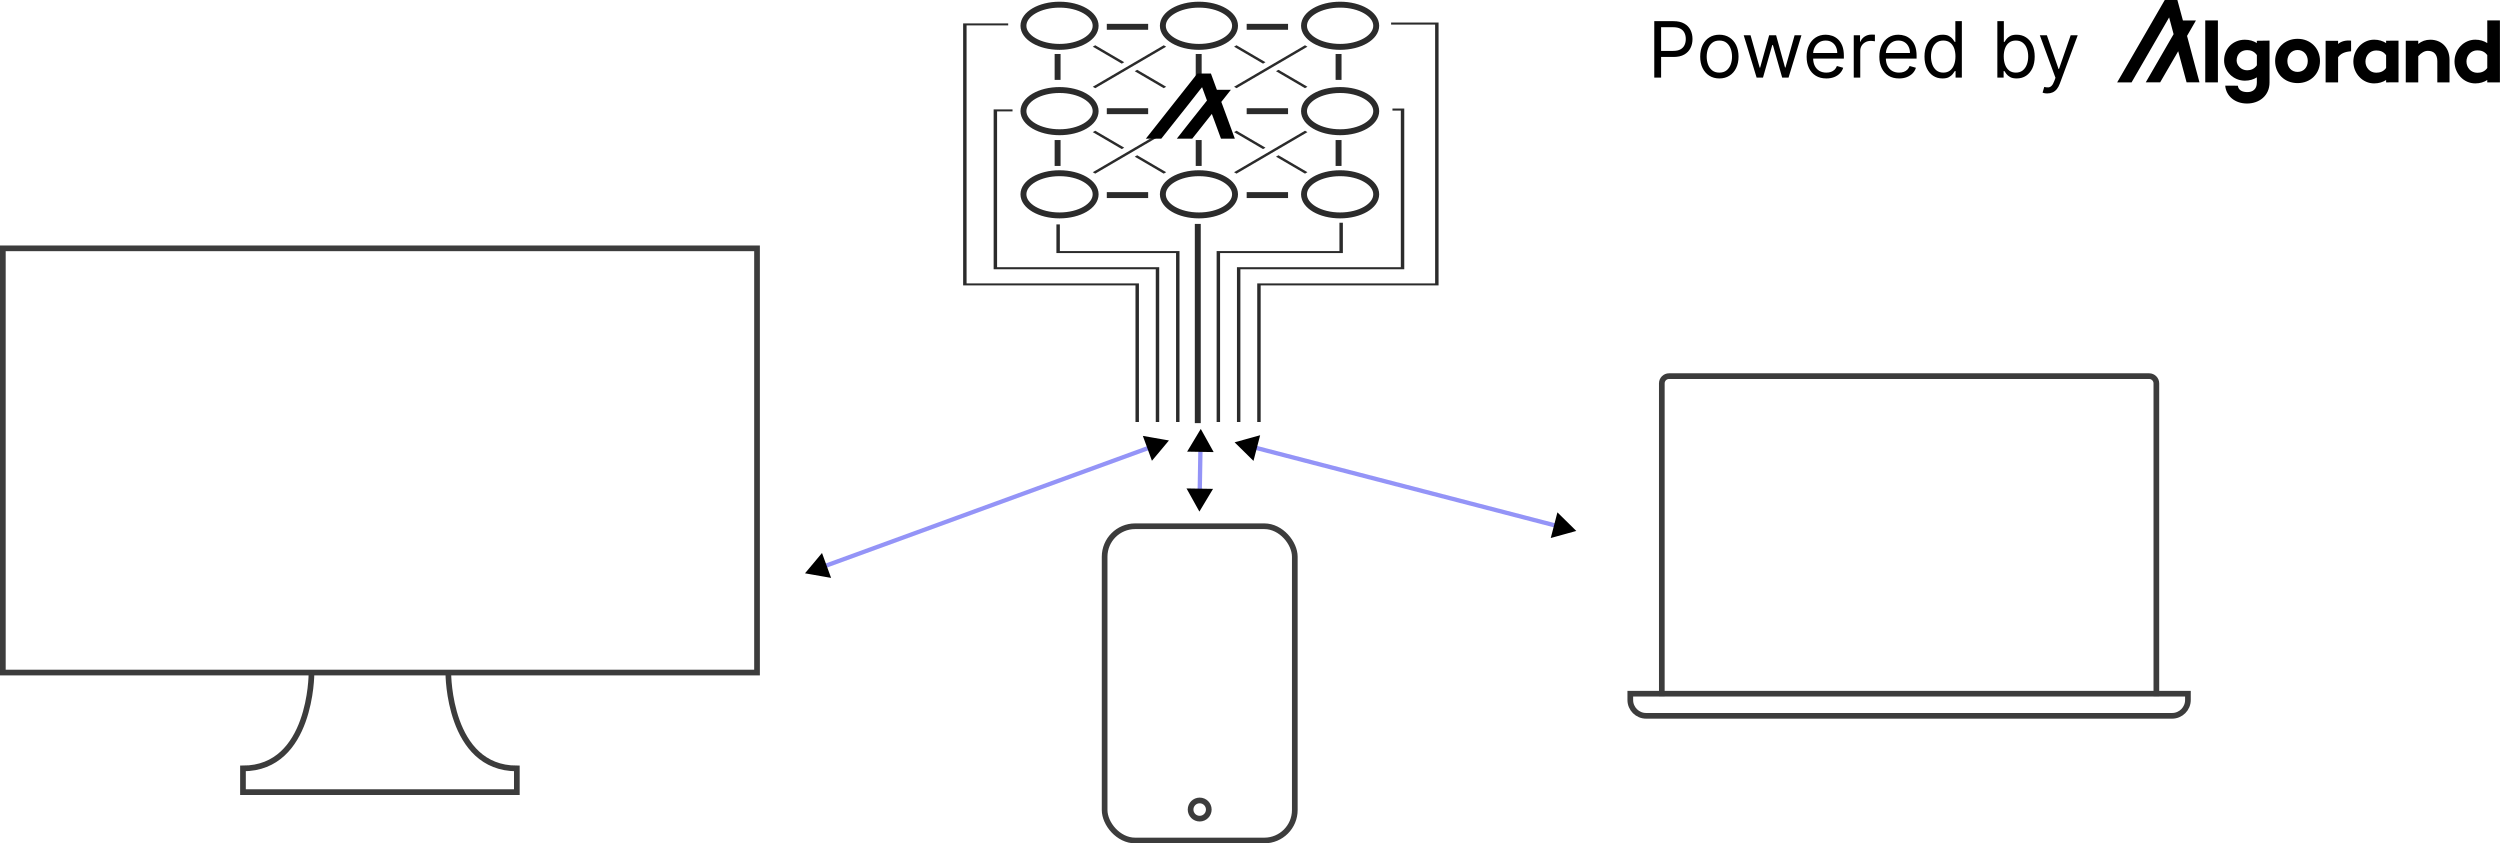 <?xml version="1.0" encoding="UTF-8" standalone="no"?>
<svg
   id="Layer_1"
   viewBox="0 0 527.339 177.891"
   version="1.1"
   width="632.806"
   height="213.469"
   xml:space="preserve"
   xmlns:xlink="http://www.w3.org/1999/xlink"
   xmlns="http://www.w3.org/2000/svg"
   xmlns:svg="http://www.w3.org/2000/svg"><defs
     id="defs1"><linearGradient
       id="swatch56"><stop
         style="stop-color:#0e0e0e;stop-opacity:1;"
         offset="0"
         id="stop56" /></linearGradient><marker
       style="overflow:visible"
       id="marker55"
       refX="0"
       refY="0"
       orient="auto-start-reverse"
       markerWidth="1"
       markerHeight="1"
       viewBox="0 0 1 1"
       preserveAspectRatio="xMidYMid"><path
         transform="scale(0.5)"
         style="fill:context-stroke;fill-rule:evenodd;stroke:context-stroke;stroke-width:1pt"
         d="M 5.77,0 -2.88,5 V -5 Z"
         id="path55" /></marker><marker
       style="overflow:visible"
       id="Triangle"
       refX="0"
       refY="0"
       orient="auto-start-reverse"
       markerWidth="1"
       markerHeight="1"
       viewBox="0 0 1 1"
       preserveAspectRatio="xMidYMid"><path
         transform="scale(0.5)"
         style="fill:context-stroke;fill-rule:evenodd;stroke:context-stroke;stroke-width:1pt"
         d="M 5.77,0 -2.88,5 V -5 Z"
         id="path135" /></marker><style
       id="style1">.cls-1,.cls-2{font-size:20px;letter-spacing:.05em;}.cls-1,.cls-2,.cls-3{font-family:SpaceMono-Regular, 'Space Mono';}.cls-4,.cls-5{fill:#2b2b2b;}.cls-6,.cls-7,.cls-8{fill:none;stroke:#2b2b2b;stroke-miterlimit:10;}.cls-6,.cls-8{stroke-width:1.25px;}.cls-2{fill:#7c7cff;}.cls-7{stroke-width:.75px;}.cls-3,.cls-5{font-size:16px;letter-spacing:.05em;}.cls-5{font-family:SpaceMono-Bold, 'Space Mono';}.cls-8{fill-rule:evenodd;}</style><style
       id="style1-1">.cls-1{fill:#7c7cf7;font-family:SpaceMono-Regular, 'Space Mono';font-size:12.59px;letter-spacing:.1em;}.cls-2{stroke:#3c3c3c;}.cls-2,.cls-3{fill:none;stroke-miterlimit:10;}.cls-3{stroke:#9494f7;}.cls-4{fill:#9494f7;stroke-width:0px;}</style><linearGradient
       xlink:href="#swatch56"
       id="linearGradient56"
       x1="1.585"
       y1="12.012"
       x2="197.818"
       y2="12.012"
       gradientUnits="userSpaceOnUse" /><linearGradient
       xlink:href="#swatch56"
       id="linearGradient57"
       gradientUnits="userSpaceOnUse"
       x1="1.585"
       y1="12.012"
       x2="197.818"
       y2="12.012" /><linearGradient
       xlink:href="#swatch56"
       id="linearGradient58"
       gradientUnits="userSpaceOnUse"
       x1="1.585"
       y1="12.012"
       x2="197.818"
       y2="12.012" /><linearGradient
       xlink:href="#swatch56"
       id="linearGradient59"
       gradientUnits="userSpaceOnUse"
       x1="1.585"
       y1="12.012"
       x2="197.818"
       y2="12.012" /><linearGradient
       xlink:href="#swatch56"
       id="linearGradient60"
       gradientUnits="userSpaceOnUse"
       x1="1.585"
       y1="12.012"
       x2="197.818"
       y2="12.012" /><linearGradient
       xlink:href="#swatch56"
       id="linearGradient61"
       gradientUnits="userSpaceOnUse"
       x1="1.585"
       y1="12.012"
       x2="197.818"
       y2="12.012" /><linearGradient
       xlink:href="#swatch56"
       id="linearGradient62"
       gradientUnits="userSpaceOnUse"
       x1="1.585"
       y1="12.012"
       x2="197.818"
       y2="12.012" /><linearGradient
       xlink:href="#swatch56"
       id="linearGradient63"
       gradientUnits="userSpaceOnUse"
       x1="1.585"
       y1="12.012"
       x2="197.818"
       y2="12.012" /><linearGradient
       xlink:href="#swatch56"
       id="linearGradient64"
       gradientUnits="userSpaceOnUse"
       x1="1.585"
       y1="12.012"
       x2="197.818"
       y2="12.012" /><linearGradient
       xlink:href="#swatch56"
       id="linearGradient65"
       gradientUnits="userSpaceOnUse"
       x1="1.585"
       y1="12.012"
       x2="197.818"
       y2="12.012" /></defs><g
     id="g45"
     transform="translate(-17.495,-3.171)"><ellipse
       class="cls-6"
       cx="-44.159"
       cy="240.989"
       id="circle10"
       transform="rotate(-90)"
       rx="4.452"
       ry="7.615" /><ellipse
       class="cls-6"
       cx="-26.613"
       cy="240.989"
       id="circle11"
       transform="rotate(-90)"
       rx="4.452"
       ry="7.615" /><ellipse
       class="cls-6"
       cx="-44.159"
       cy="270.395"
       id="circle12"
       transform="rotate(-90)"
       rx="4.452"
       ry="7.615" /><ellipse
       class="cls-6"
       cx="-8.608"
       cy="240.989"
       id="circle14"
       transform="rotate(-90)"
       rx="4.452"
       ry="7.615" /><ellipse
       class="cls-6"
       cx="-8.608"
       cy="270.395"
       id="circle15"
       transform="rotate(-90)"
       rx="4.452"
       ry="7.615" /><ellipse
       class="cls-6"
       cx="-44.159"
       cy="300.173"
       id="circle16"
       transform="rotate(-90)"
       rx="4.452"
       ry="7.615" /><ellipse
       class="cls-6"
       cx="-26.613"
       cy="300.173"
       id="circle17"
       transform="rotate(-90)"
       rx="4.452"
       ry="7.615" /><g
       id="g28"
       transform="matrix(0,-0.341,0.583,0,175.076,304.318)"><line
         class="cls-6"
         x1="776.16"
         y1="125.53"
         x2="801.83"
         y2="151.2"
         id="line17" /><line
         class="cls-6"
         x1="801.83"
         y1="125.53"
         x2="791.34"
         y2="136.02"
         id="line18" /><line
         class="cls-6"
         x1="786.65"
         y1="140.71"
         x2="776.16"
         y2="151.2"
         id="line19" /><line
         class="cls-6"
         x1="829.02"
         y1="125.53"
         x2="854.69"
         y2="151.2"
         id="line20" /><line
         class="cls-6"
         x1="854.69"
         y1="125.53"
         x2="844.2"
         y2="136.02"
         id="line21" /><line
         class="cls-6"
         x1="839.51"
         y1="140.71"
         x2="829.02"
         y2="151.2"
         id="line22" /><line
         class="cls-6"
         x1="776.16"
         y1="176.64"
         x2="801.83"
         y2="202.31"
         id="line23" /><line
         class="cls-6"
         x1="801.83"
         y1="176.64"
         x2="791.34"
         y2="187.13"
         id="line24" /><line
         class="cls-6"
         x1="786.65"
         y1="191.82"
         x2="776.16"
         y2="202.31"
         id="line25" /><line
         class="cls-6"
         x1="829.02"
         y1="176.64"
         x2="854.69"
         y2="202.31"
         id="line26" /><line
         class="cls-6"
         x1="854.69"
         y1="176.64"
         x2="844.2"
         y2="187.13"
         id="line27" /><line
         class="cls-6"
         x1="839.51"
         y1="191.82"
         x2="829.02"
         y2="202.31"
         id="line28" /></g><ellipse
       class="cls-6"
       cx="-8.608"
       cy="300.173"
       id="circle28"
       transform="rotate(-90)"
       rx="4.452"
       ry="7.615" /><line
       class="cls-6"
       x1="240.581"
       y1="38.174"
       x2="240.581"
       y2="32.71"
       id="line29" /><line
       class="cls-6"
       x1="240.581"
       y1="20.022"
       x2="240.581"
       y2="14.558"
       id="line30" /><line
       class="cls-6"
       x1="270.342"
       y1="38.174"
       x2="270.342"
       y2="32.71"
       id="line31" /><line
       class="cls-6"
       x1="270.342"
       y1="20.022"
       x2="270.342"
       y2="14.558"
       id="line32" /><line
       class="cls-6"
       x1="299.847"
       y1="38.174"
       x2="299.847"
       y2="32.71"
       id="line33" /><line
       class="cls-6"
       x1="299.847"
       y1="20.022"
       x2="299.847"
       y2="14.558"
       id="line34" /><line
       class="cls-6"
       x1="289.191"
       y1="8.826"
       x2="280.463"
       y2="8.826"
       id="line35" /><line
       class="cls-6"
       x1="289.191"
       y1="26.623"
       x2="280.463"
       y2="26.623"
       id="line36" /><line
       class="cls-6"
       x1="289.191"
       y1="44.322"
       x2="280.463"
       y2="44.322"
       id="line37" /><line
       class="cls-6"
       x1="259.68"
       y1="8.826"
       x2="250.958"
       y2="8.826"
       id="line38" /><line
       class="cls-6"
       x1="259.68"
       y1="26.623"
       x2="250.958"
       y2="26.623"
       id="line39" /><line
       class="cls-6"
       x1="259.68"
       y1="44.322"
       x2="250.958"
       y2="44.322"
       id="line40" /><polyline
       class="cls-6"
       points="622.07 141.16 707.21 141.16 707.21 78.8 868.04 78.8 868.04 94.48"
       id="polyline40"
       transform="matrix(0,-0.341,0.583,0,175.076,304.318)" /><polyline
       class="cls-6"
       points="622.07 148.5 717.21 148.5 717.21 89.84 814.84 89.84 814.84 96.05"
       id="polyline41"
       transform="matrix(0,-0.341,0.583,0,175.076,304.318)" /><polyline
       class="cls-6"
       points="622.07 155.84 727.21 155.84 727.21 112.55 744.31 112.55"
       id="polyline42"
       transform="matrix(0,-0.341,0.583,0,175.076,304.318)" /><line
       class="cls-6"
       x1="270.15"
       y1="92.425"
       x2="270.15"
       y2="50.402"
       id="line42" /><polyline
       class="cls-6"
       points="622.07 170.52 727.21 170.52 727.21 214.95 745.33 214.95"
       id="polyline43"
       transform="matrix(0,-0.341,0.583,0,175.076,304.318)" /><polyline
       class="cls-6"
       points="622.07 177.87 717.21 177.87 717.21 237.16 815.35 237.16 815.35 233.51"
       id="polyline44"
       transform="matrix(0,-0.341,0.583,0,175.076,304.318)" /><polyline
       class="cls-6"
       points="622.07 185.21 707.21 185.21 707.21 249.57 868.55 249.57 868.55 233.02"
       id="polyline45"
       transform="matrix(0,-0.341,0.583,0,175.076,304.318)" /><rect
       class="cls-2"
       x="250.5"
       y="114.174"
       width="40.116"
       height="66.288"
       rx="6.432"
       ry="6.432"
       id="rect1"
       style="stroke-width:1.2" /><circle
       class="cls-2"
       cx="270.552"
       cy="173.934"
       id="circle1"
       style="stroke-width:1.2"
       r="1.92" /><path
       class="cls-2"
       d="M 368.031,150.011 V 84.035 c 0,-0.84 0.684,-1.524 1.524,-1.524 h 101.268 c 0.84,0 1.524,0.684 1.524,1.524 v 65.976"
       id="path2"
       style="stroke-width:1.2" /><path
       class="cls-2"
       d="m 361.383,149.495 h 117.624 v 1.332 c 0,1.836 -1.5,3.336 -3.336,3.336 h -110.952 c -1.836,0 -3.336,-1.5 -3.336,-3.336 z"
       id="path3"
       style="stroke-width:1.2" /><path
       class="cls-2"
       d="m 83.195,145.265 c 0,0 0,19.992 -14.448,19.992 v 5.004 c 0,0 57.768,0 57.768,0 v -5.004 c -14.448,0 -14.448,-19.992 -14.448,-19.992"
       id="path4"
       style="stroke-width:1.2" /><rect
       class="cls-2"
       x="18.095"
       y="55.553"
       width="159.084"
       height="89.484"
       id="rect4"
       style="stroke-width:1.2" /><polygon
       points="376.41,315.77 394.37,381.8 428.51,509.36 507.56,509.36 473.43,381.8 439.29,254.68 430.31,221.89 485.11,127.12 405.15,127.12 402.46,117.68 374.61,13.47 371.02,0 294.21,0 292.41,2.69 220.54,127.12 146.88,254.68 73.66,381.8 0,509.36 88.04,509.36 161.7,381.8 235.37,254.68 308.58,127.12 320.71,106.9 326.1,127.12 348.56,211.11 323.4,254.68 249.74,381.8 176.53,509.36 264.56,509.36 338.23,381.8 "
       id="polygon1"
       transform="matrix(0.037,0,0,0.027,259.19,18.675)" /><path
       style="display:inline;fill:none;fill-rule:evenodd;stroke:#9494f7;stroke-width:0.909;stroke-linecap:butt;stroke-linejoin:miter;stroke-dasharray:none;stroke-opacity:1;marker-start:url(#Triangle);marker-end:url(#Triangle)"
       d="M 261.034,97.187 190.33,122.995"
       id="path50" /><path
       style="fill:none;fill-rule:evenodd;stroke:#9494f7;stroke-width:0.909;stroke-linecap:butt;stroke-linejoin:miter;stroke-dasharray:none;stroke-opacity:1;marker-start:url(#marker55);marker-end:url(#Triangle)"
       d="m 270.729,96.872 -0.185,10.984"
       id="path53" /><path
       style="fill:none;fill-rule:evenodd;stroke:#9494f7;stroke-width:0.909;stroke-linecap:butt;stroke-linejoin:miter;stroke-dasharray:none;stroke-opacity:1;marker-start:url(#Triangle);marker-end:url(#Triangle)"
       d="M 281.042,97.281 346.867,114.356"
       id="path54" /><g
       style="fill:#000000;fill-opacity:1;stroke:url(#linearGradient56);stroke-width:0;stroke-dasharray:none"
       id="g56"
       transform="matrix(0.909,0,0,0.909,364.999,3.171)"><path
         d="M 132.377,4.739 V 19.117 h -2.935 V 4.739 Z"
         fill="#ffffff"
         id="path1"
         style="fill:#000000;fill-opacity:1;stroke:url(#linearGradient57);stroke-width:0;stroke-dasharray:none" /><path
         d="m 144.357,9.423 v 9.726 c 0,3.019 -2.353,4.875 -5.232,4.875 -2.776,0 -4.85,-1.72 -5.049,-4.15 l 2.927,0.016 c 0.12,1.036 1.029,1.482 2.225,1.482 1.133,0 2.186,-0.605 2.186,-2.183 v -1.243 c -0.75,0.486 -1.707,0.773 -2.776,0.773 -2.68,0 -4.825,-2.167 -4.825,-4.66 0,-2.899 2.153,-4.843 4.825,-4.843 1.077,0 2.026,0.287 2.776,0.773 V 9.463 Z M 141.422,15.15 v -2.366 c -0.599,-0.868 -1.428,-1.155 -2.25,-1.155 -1.443,0 -2.448,0.964 -2.448,2.429 0,1.075 1.005,2.254 2.448,2.254 0.822,-0.008 1.651,-0.303 2.25,-1.163 z"
         fill="#ffffff"
         id="path2-8"
         style="fill:#000000;fill-opacity:1;stroke:url(#linearGradient58);stroke-width:0;stroke-dasharray:none" /><path
         d="m 156.065,14.154 c 0,2.995 -2.218,5.13 -5.192,5.13 -2.999,0 -5.217,-2.135 -5.217,-5.13 0,-2.971 2.218,-5.146 5.217,-5.146 2.974,0 5.192,2.175 5.192,5.146 z m -2.832,0 c 0,-1.41 -0.925,-2.549 -2.36,-2.549 -1.452,0 -2.377,1.139 -2.377,2.549 0,1.45 0.925,2.533 2.377,2.533 1.427,-0.008 2.36,-1.083 2.36,-2.533 z"
         fill="#ffffff"
         id="path3-5"
         style="fill:#000000;fill-opacity:1;stroke:url(#linearGradient59);stroke-width:0;stroke-dasharray:none" /><path
         d="M 174.289,9.439 V 19.101 l -2.879,0.016 v -0.55 c -0.75,0.486 -1.707,0.789 -2.776,0.789 -2.679,0 -4.825,-2.27 -4.825,-5.066 0,-2.812 2.154,-5.082 4.825,-5.082 1.077,0 2.026,0.303 2.776,0.789 V 9.447 Z m -2.879,6.332 v -2.963 c -0.606,-0.86 -1.452,-1.099 -2.297,-1.099 -1.475,0 -2.496,1.179 -2.496,2.589 0,1.394 1.021,2.573 2.496,2.573 0.845,-0.008 1.691,-0.239 2.297,-1.099 z"
         fill="#ffffff"
         id="path4-4"
         style="fill:#000000;fill-opacity:1;stroke:url(#linearGradient60);stroke-width:0;stroke-dasharray:none" /><path
         d="m 186.125,13.868 v 5.249 h -2.832 v -4.907 c 0,-1.577 -0.789,-2.413 -2.193,-2.413 -0.734,0 -1.539,0.422 -2.233,1.235 v 6.086 h -2.895 V 9.455 h 2.895 v 0.733 c 0.79,-0.629 1.707,-0.972 2.799,-0.972 2.585,0 4.459,1.816 4.459,4.652 z"
         fill="#ffffff"
         id="path5"
         style="fill:#000000;fill-opacity:1;stroke:url(#linearGradient61);stroke-width:0;stroke-dasharray:none" /><path
         d="m 128.102,19.109 h -2.991 l -1.946,-7.225 -4.187,7.225 h -3.342 L 122.096,7.926 121.059,4.038 112.342,19.117 H 109 L 120.046,0 h 2.927 l 1.285,4.747 h 3.022 l -2.065,3.584 z"
         fill="#ffffff"
         id="path6"
         style="fill:#000000;fill-opacity:1;stroke:url(#linearGradient62);stroke-width:0;stroke-dasharray:none" /><path
         d="M 197.818,4.739 V 19.117 h -2.935 v -0.55 c -0.75,0.486 -1.707,0.789 -2.776,0.789 -2.68,0 -4.825,-2.27 -4.825,-5.082 0,-2.796 2.153,-5.066 4.825,-5.066 1.077,0 2.026,0.303 2.776,0.789 V 4.731 Z m -2.935,11.04 v -2.987 c -0.614,-0.868 -1.468,-1.107 -2.313,-1.107 -1.484,0 -2.513,1.187 -2.513,2.589 0,1.426 1.029,2.613 2.513,2.613 0.845,0 1.699,-0.239 2.313,-1.107 z"
         fill="#ffffff"
         id="path7"
         style="fill:#000000;fill-opacity:1;stroke:url(#linearGradient63);stroke-width:0;stroke-dasharray:none" /><path
         d="m 163.283,11.892 c -0.638,0.08 -2.138,0.151 -3.015,1.362 v 5.87 h -2.895 V 9.471 h 2.895 v 0.725 c 0.662,-0.566 1.659,-0.9 3.015,-0.765 z"
         fill="#ffffff"
         id="path8"
         style="fill:#000000;fill-opacity:1;stroke:url(#linearGradient64);stroke-width:0;stroke-dasharray:none" /><path
         d="M 1.585,18 V 4.909 h 4.423 c 1.027,0 1.866,0.185 2.518,0.556 0.656,0.366 1.142,0.863 1.457,1.489 0.315,0.626 0.473,1.325 0.473,2.097 0,0.771 -0.158,1.472 -0.473,2.103 -0.311,0.631 -0.793,1.133 -1.445,1.508 -0.652,0.371 -1.487,0.556 -2.506,0.556 H 2.864 v -1.406 h 3.119 c 0.703,0 1.268,-0.121 1.694,-0.364 C 8.103,11.205 8.412,10.877 8.604,10.464 8.8,10.046 8.898,9.575 8.898,9.051 8.898,8.527 8.8,8.058 8.604,7.645 8.412,7.232 8.101,6.908 7.67,6.673 7.24,6.435 6.669,6.315 5.957,6.315 H 3.17 V 18 Z m 15.104,0.204 c -0.886,0 -1.664,-0.211 -2.333,-0.633 -0.665,-0.422 -1.185,-1.012 -1.56,-1.771 -0.371,-0.758 -0.556,-1.645 -0.556,-2.659 0,-1.023 0.185,-1.915 0.556,-2.678 0.375,-0.763 0.895,-1.355 1.56,-1.777 0.669,-0.422 1.447,-0.633 2.333,-0.633 0.886,0 1.662,0.211 2.327,0.633 0.669,0.422 1.189,1.014 1.56,1.777 0.375,0.763 0.562,1.655 0.562,2.678 0,1.014 -0.188,1.901 -0.562,2.659 -0.371,0.759 -0.891,1.349 -1.56,1.771 -0.665,0.422 -1.44,0.633 -2.327,0.633 z m 0,-1.355 c 0.673,0 1.227,-0.173 1.662,-0.518 0.435,-0.345 0.756,-0.799 0.965,-1.361 0.209,-0.562 0.313,-1.172 0.313,-1.828 0,-0.656 -0.104,-1.268 -0.313,-1.835 -0.209,-0.567 -0.531,-1.025 -0.965,-1.374 -0.435,-0.349 -0.989,-0.524 -1.662,-0.524 -0.673,0 -1.227,0.175 -1.662,0.524 -0.435,0.349 -0.756,0.808 -0.965,1.374 -0.209,0.567 -0.313,1.178 -0.313,1.835 0,0.656 0.104,1.266 0.313,1.828 0.209,0.562 0.53,1.016 0.965,1.361 0.435,0.345 0.989,0.518 1.662,0.518 z M 25.332,18 22.34,8.182 h 1.585 l 2.122,7.517 h 0.102 l 2.096,-7.517 h 1.611 l 2.071,7.491 h 0.102 l 2.122,-7.491 h 1.585 L 32.746,18 H 31.264 L 29.116,10.457 H 28.962 L 26.815,18 Z m 16.183,0.204 c -0.946,0 -1.762,-0.209 -2.448,-0.626 -0.682,-0.422 -1.208,-1.01 -1.579,-1.764 -0.366,-0.758 -0.55,-1.641 -0.55,-2.646 0,-1.006 0.183,-1.892 0.55,-2.659 0.371,-0.771 0.886,-1.372 1.547,-1.803 0.665,-0.435 1.44,-0.652 2.327,-0.652 0.511,0 1.016,0.085 1.515,0.256 0.499,0.17 0.953,0.447 1.361,0.831 0.409,0.379 0.735,0.882 0.978,1.508 0.243,0.626 0.364,1.398 0.364,2.314 v 0.639 h -7.568 v -1.304 h 6.034 c 0,-0.554 -0.111,-1.048 -0.332,-1.483 C 43.496,10.381 43.185,10.038 42.78,9.786 42.38,9.535 41.907,9.409 41.361,9.409 c -0.601,0 -1.121,0.149 -1.56,0.447 -0.435,0.294 -0.769,0.678 -1.004,1.151 -0.234,0.473 -0.351,0.98 -0.351,1.521 v 0.869 c 0,0.742 0.128,1.37 0.384,1.886 0.26,0.511 0.62,0.901 1.08,1.17 0.46,0.264 0.995,0.396 1.604,0.396 0.396,0 0.754,-0.055 1.074,-0.166 0.324,-0.115 0.603,-0.285 0.837,-0.511 0.234,-0.23 0.415,-0.516 0.543,-0.857 l 1.457,0.409 c -0.153,0.494 -0.411,0.929 -0.773,1.304 -0.362,0.371 -0.81,0.66 -1.342,0.869 -0.533,0.205 -1.131,0.307 -1.796,0.307 z M 47.875,18 V 8.182 h 1.457 v 1.483 h 0.102 c 0.179,-0.486 0.503,-0.88 0.972,-1.183 0.469,-0.303 0.997,-0.454 1.585,-0.454 0.111,0 0.249,0.002 0.415,0.006 0.166,0.004 0.292,0.011 0.377,0.019 V 9.588 C 52.733,9.575 52.616,9.556 52.432,9.531 52.253,9.501 52.064,9.486 51.864,9.486 c -0.477,0 -0.903,0.1 -1.278,0.3 -0.371,0.196 -0.665,0.469 -0.882,0.818 -0.213,0.345 -0.32,0.739 -0.32,1.183 V 18 Z m 10.515,0.204 c -0.946,0 -1.762,-0.209 -2.448,-0.626 -0.682,-0.422 -1.208,-1.01 -1.579,-1.764 -0.366,-0.758 -0.55,-1.641 -0.55,-2.646 0,-1.006 0.183,-1.892 0.55,-2.659 0.371,-0.771 0.886,-1.372 1.547,-1.803 0.665,-0.435 1.44,-0.652 2.327,-0.652 0.511,0 1.016,0.085 1.515,0.256 0.499,0.17 0.953,0.447 1.361,0.831 0.409,0.379 0.735,0.882 0.978,1.508 0.243,0.626 0.364,1.398 0.364,2.314 v 0.639 h -7.568 v -1.304 h 6.034 c 0,-0.554 -0.111,-1.048 -0.332,-1.483 C 60.371,10.381 60.06,10.038 59.655,9.786 59.255,9.535 58.782,9.409 58.236,9.409 c -0.601,0 -1.121,0.149 -1.56,0.447 -0.435,0.294 -0.769,0.678 -1.004,1.151 -0.234,0.473 -0.351,0.98 -0.351,1.521 v 0.869 c 0,0.742 0.128,1.37 0.384,1.886 0.26,0.511 0.62,0.901 1.08,1.17 0.46,0.264 0.995,0.396 1.604,0.396 0.396,0 0.754,-0.055 1.074,-0.166 0.324,-0.115 0.603,-0.285 0.837,-0.511 0.234,-0.23 0.415,-0.516 0.543,-0.857 l 1.457,0.409 c -0.153,0.494 -0.411,0.929 -0.773,1.304 -0.362,0.371 -0.81,0.66 -1.342,0.869 -0.533,0.205 -1.131,0.307 -1.796,0.307 z m 10.068,0 c -0.818,0 -1.54,-0.207 -2.167,-0.62 -0.626,-0.418 -1.117,-1.006 -1.47,-1.764 -0.354,-0.763 -0.53,-1.664 -0.53,-2.704 0,-1.031 0.177,-1.926 0.53,-2.685 0.354,-0.758 0.846,-1.344 1.477,-1.758 0.631,-0.413 1.359,-0.62 2.186,-0.62 0.639,0 1.144,0.107 1.515,0.32 0.375,0.209 0.66,0.447 0.857,0.716 0.2,0.264 0.356,0.482 0.467,0.652 h 0.128 V 4.909 h 1.508 V 18 h -1.457 v -1.508 h -0.179 c -0.111,0.179 -0.268,0.405 -0.473,0.677 -0.204,0.269 -0.496,0.509 -0.876,0.722 -0.379,0.209 -0.884,0.313 -1.515,0.313 z m 0.205,-1.355 c 0.605,0 1.116,-0.158 1.534,-0.473 0.418,-0.32 0.735,-0.761 0.953,-1.323 0.217,-0.567 0.326,-1.221 0.326,-1.962 0,-0.733 -0.107,-1.374 -0.32,-1.924 -0.213,-0.554 -0.528,-0.984 -0.946,-1.291 -0.418,-0.311 -0.933,-0.467 -1.547,-0.467 -0.639,0 -1.172,0.164 -1.598,0.492 -0.422,0.324 -0.739,0.765 -0.952,1.323 -0.209,0.554 -0.313,1.176 -0.313,1.867 0,0.699 0.107,1.334 0.32,1.905 0.217,0.567 0.537,1.018 0.959,1.355 0.426,0.332 0.955,0.498 1.585,0.498 z M 81.197,18 V 4.909 h 1.508 v 4.832 h 0.128 c 0.111,-0.17 0.264,-0.388 0.46,-0.652 0.2,-0.268 0.486,-0.507 0.857,-0.716 0.375,-0.213 0.882,-0.32 1.521,-0.32 0.827,0 1.555,0.207 2.186,0.62 0.631,0.413 1.123,0.999 1.476,1.758 0.354,0.758 0.531,1.653 0.531,2.685 0,1.04 -0.177,1.941 -0.531,2.704 -0.354,0.758 -0.844,1.347 -1.47,1.764 -0.626,0.413 -1.349,0.62 -2.167,0.62 -0.631,0 -1.136,-0.104 -1.515,-0.313 -0.379,-0.213 -0.671,-0.454 -0.876,-0.722 -0.204,-0.273 -0.362,-0.498 -0.473,-0.677 h -0.179 V 18 Z m 1.483,-4.909 c 0,0.742 0.109,1.396 0.326,1.962 0.217,0.562 0.535,1.004 0.952,1.323 0.418,0.315 0.929,0.473 1.534,0.473 0.631,0 1.157,-0.166 1.579,-0.498 0.426,-0.337 0.746,-0.788 0.959,-1.355 0.217,-0.571 0.326,-1.206 0.326,-1.905 0,-0.69 -0.106,-1.312 -0.32,-1.867 C 87.827,10.666 87.51,10.225 87.084,9.901 86.662,9.573 86.131,9.409 85.492,9.409 c -0.614,0 -1.129,0.156 -1.547,0.467 -0.418,0.307 -0.733,0.737 -0.946,1.291 -0.213,0.55 -0.32,1.191 -0.32,1.924 z m 10.112,8.591 c -0.256,0 -0.484,-0.021 -0.684,-0.064 -0.2,-0.038 -0.339,-0.077 -0.415,-0.115 l 0.384,-1.329 c 0.366,0.094 0.69,0.128 0.972,0.102 0.281,-0.026 0.53,-0.151 0.748,-0.377 0.222,-0.222 0.424,-0.582 0.607,-1.08 l 0.281,-0.767 -3.631,-9.869 h 1.636 l 2.71,7.824 h 0.102 l 2.71,-7.824 h 1.636 L 95.681,19.432 c -0.188,0.507 -0.42,0.927 -0.697,1.259 -0.277,0.337 -0.599,0.586 -0.965,0.748 -0.362,0.162 -0.771,0.243 -1.227,0.243 z"
         fill="#ffffff"
         id="path9"
         style="fill:#000000;fill-opacity:1;stroke:url(#linearGradient65);stroke-width:0;stroke-dasharray:none" /></g></g></svg>
